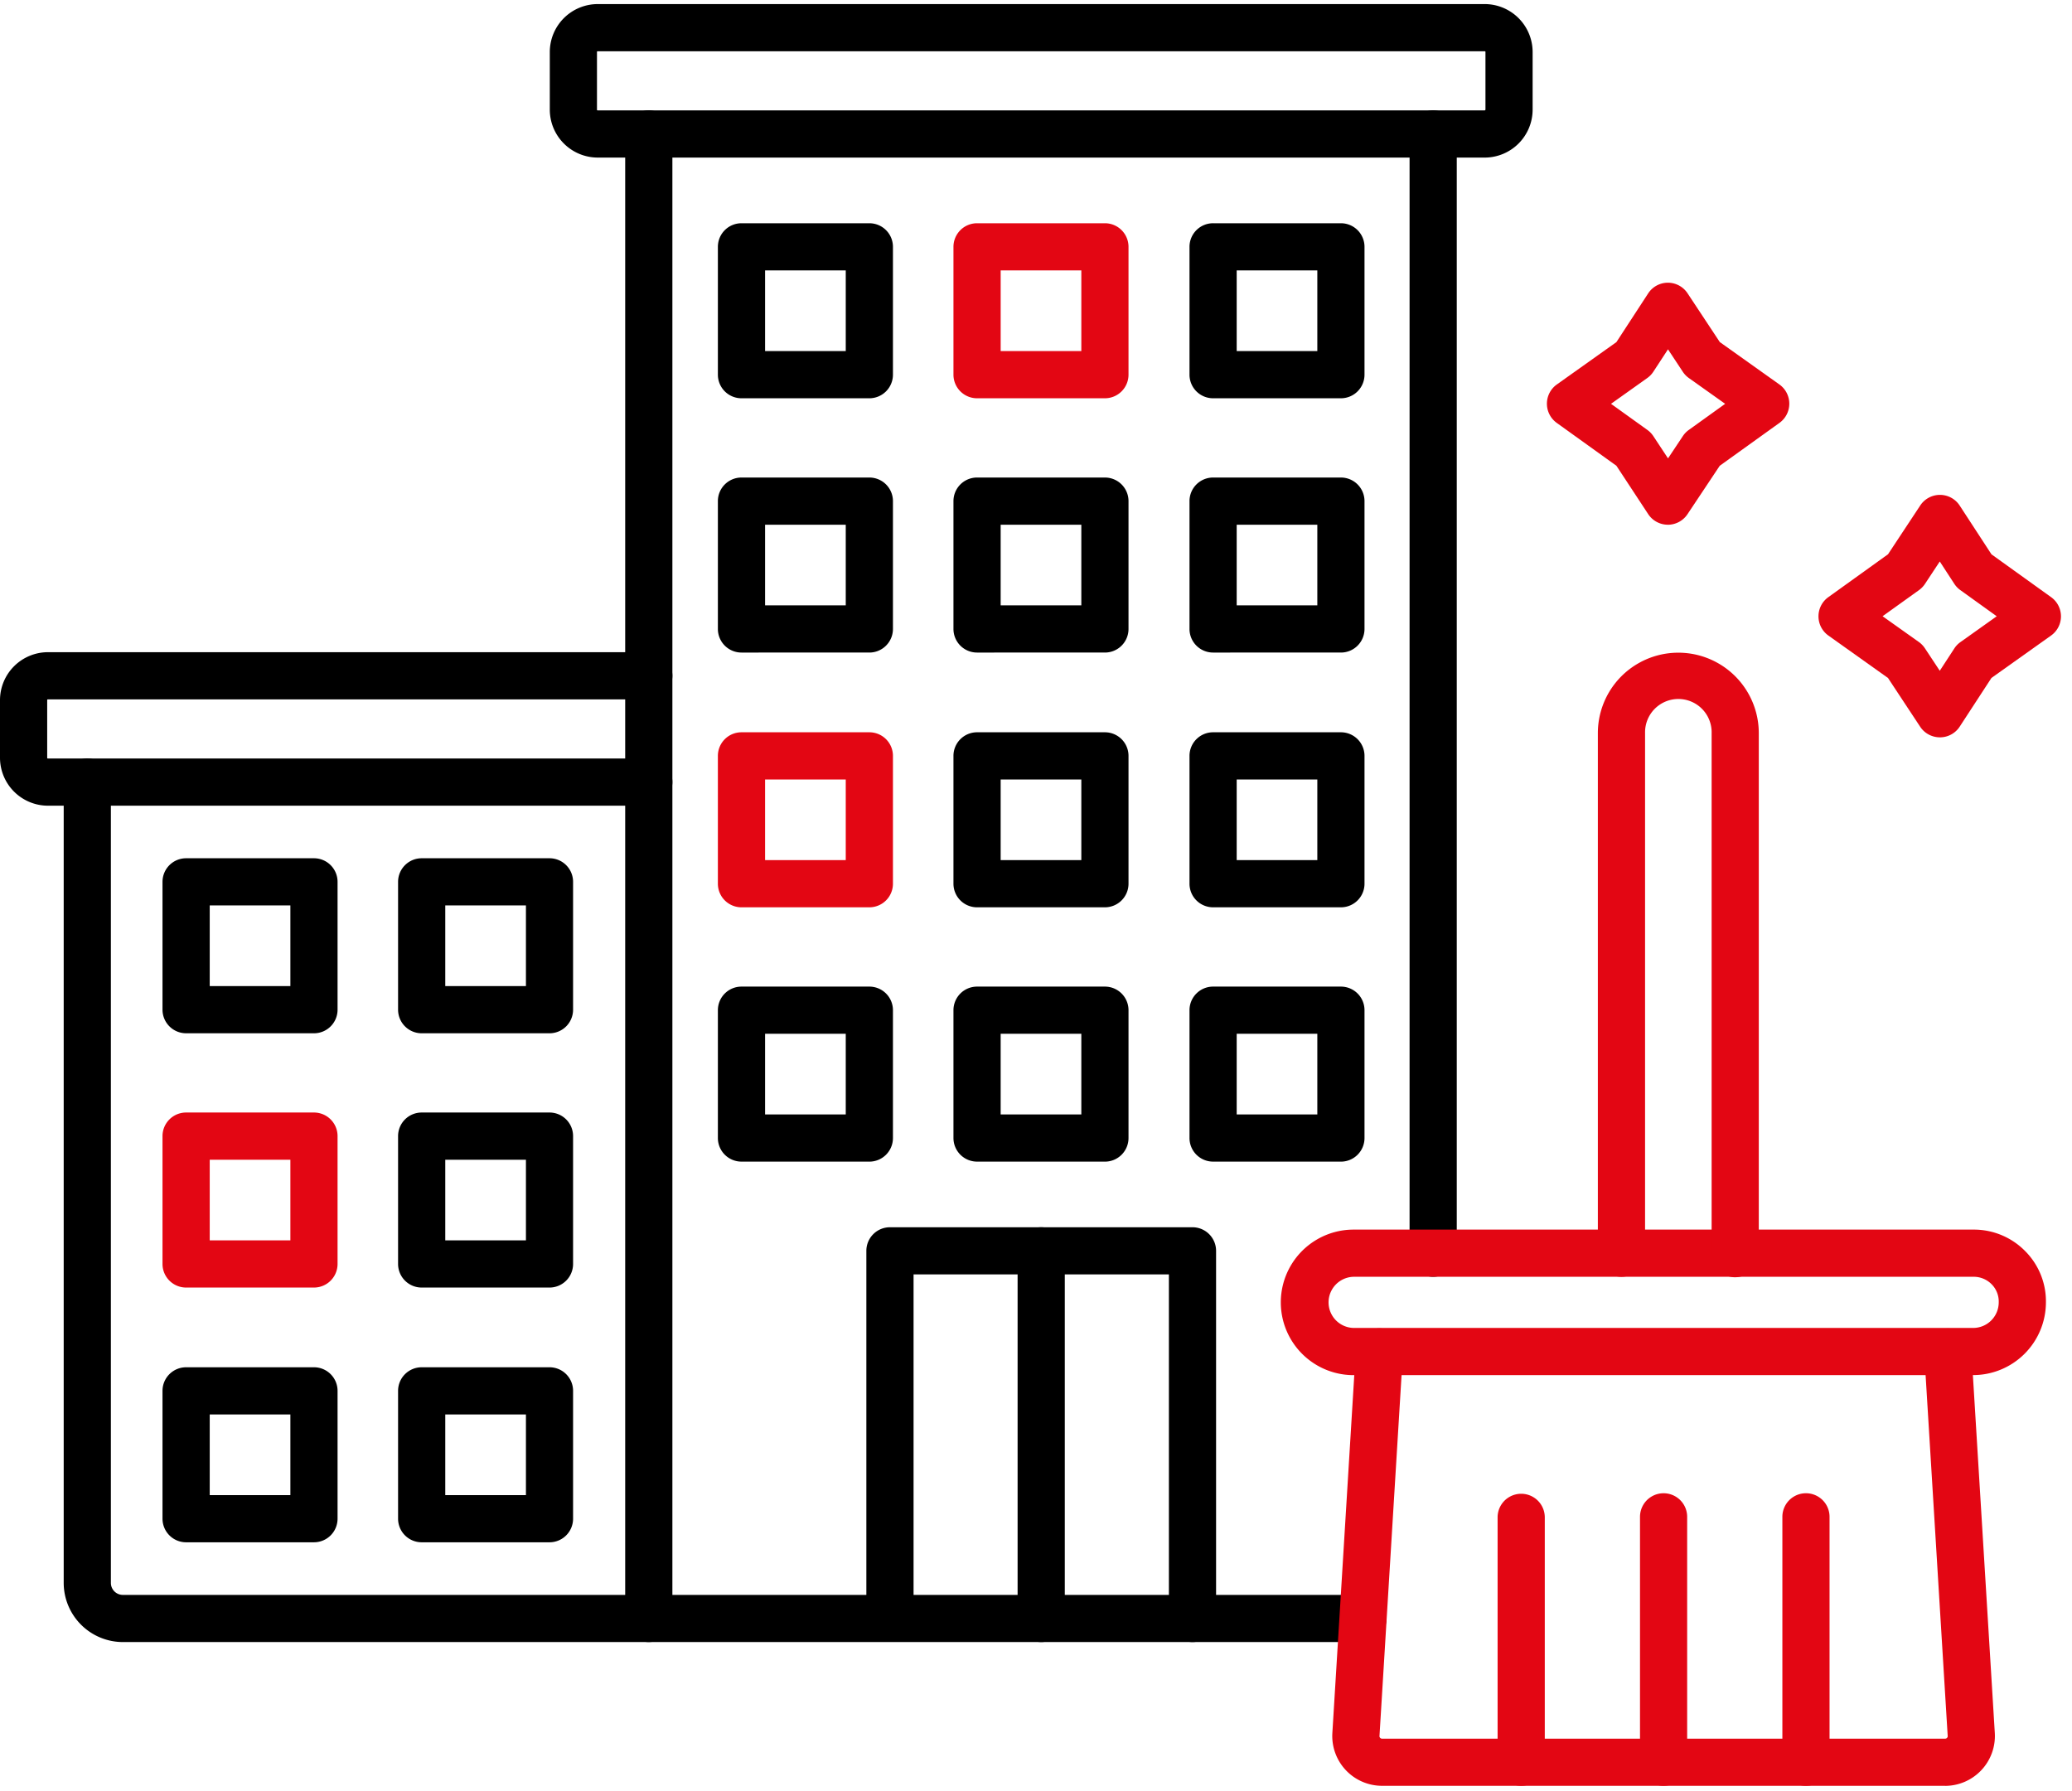 <svg xmlns="http://www.w3.org/2000/svg" width="164.117" height="141.887" viewBox="0.0 0.0 165.0 142.0">
  <g id="Layer_x0020_1" transform="translate(0)">
    <g id="_319496280" transform="translate(0 0)">
      <path id="_318163024" d="M57.973,149.423a1.88,1.88,0,0,1-1.879-1.879V29.327a1.879,1.879,0,0,1,3.758,0V147.543a1.88,1.88,0,0,1-1.879,1.879Z" transform="translate(-6.308 -18.983)" fill-rule="evenodd" />
      <path id="_318162448" d="M100.279,144.828a1.878,1.878,0,0,1-1.88-1.879v-27.4H78.066v27.4a1.88,1.88,0,0,1-3.759,0V113.674a1.878,1.878,0,0,1,1.878-1.879h24.093a1.879,1.879,0,0,1,1.878,1.879v29.275A1.88,1.88,0,0,1,100.279,144.828Z" transform="translate(-5.316 -14.388)" fill-rule="evenodd" />
      <path id="_318162424" d="M87.608,144.828a1.88,1.88,0,0,1-1.88-1.879V113.674a1.879,1.879,0,1,1,3.758,0v29.275a1.88,1.88,0,0,1-1.879,1.879Z" transform="translate(-4.693 -14.388)" fill-rule="evenodd" />
      <path id="_318162976" d="M12.7,80.59a3.823,3.823,0,0,1-3.82-3.818V72.184a3.822,3.822,0,0,1,3.82-3.818H60.545a1.879,1.879,0,0,1,0,3.758H12.7c-.046,0-.062.016-.062.06v4.587c0,.044.016.061.061.061H60.545a1.879,1.879,0,0,1,0,3.758Z" transform="translate(-8.88 -16.754)" fill-rule="evenodd" />
      <path id="_318162592" d="M124.852,23.179H54.219c-.046,0-.062.017-.062.06v4.587c0,.044.016.06.062.06h70.633c.013,0,.058-.026.058-.06V23.238c0-.044-.017-.06-.059-.06ZM54.219,31.644A3.822,3.822,0,0,1,50.4,27.826V23.239a3.822,3.822,0,0,1,3.817-3.818h70.633a3.822,3.822,0,0,1,3.816,3.818v4.587a3.823,3.823,0,0,1-3.818,3.819Z" transform="translate(-6.618 -19.421)" fill-rule="evenodd" />
      <path id="_318162736" d="M24.913,94.107h6.423V87.685H24.913Zm8.3,3.758H23.033a1.88,1.88,0,0,1-1.88-1.879V85.806a1.878,1.878,0,0,1,1.878-1.878H33.214a1.879,1.879,0,0,1,1.879,1.879V95.987A1.879,1.879,0,0,1,33.214,97.866Z" transform="translate(-8.212 -15.906)" fill-rule="evenodd" />
      <path id="_318162688" d="M42.7,94.107h6.424V87.685H42.7ZM51,97.866H40.821a1.88,1.88,0,0,1-1.879-1.879V85.806a1.879,1.879,0,0,1,1.879-1.878H51a1.876,1.876,0,0,1,1.878,1.879V95.987A1.878,1.878,0,0,1,51,97.866Z" transform="translate(-7.242 -15.906)" fill-rule="evenodd" />
      <path id="_318163096" d="M24.913,113.311h6.423v-6.422H24.913Zm8.3,3.758H23.033a1.88,1.88,0,0,1-1.88-1.879V105.009a1.878,1.878,0,0,1,1.878-1.879H33.214a1.879,1.879,0,0,1,1.879,1.879V115.19A1.88,1.88,0,0,1,33.214,117.069Z" transform="translate(-8.212 -14.86)" fill="#e30613" fill-rule="evenodd" />
      <path id="_319493352" d="M42.7,113.311h6.424v-6.422H42.7Zm8.3,3.758H40.821a1.88,1.88,0,0,1-1.879-1.879V105.009a1.879,1.879,0,0,1,1.879-1.879H51a1.876,1.876,0,0,1,1.878,1.879V115.19A1.878,1.878,0,0,1,51,117.069Z" transform="translate(-7.242 -14.86)" fill-rule="evenodd" />
      <path id="_319509552" d="M24.913,132.549h6.423v-6.422H24.913Zm8.3,3.758H23.033a1.88,1.88,0,0,1-1.88-1.879V124.248a1.878,1.878,0,0,1,1.878-1.879H33.214a1.878,1.878,0,0,1,1.879,1.879v10.18A1.88,1.88,0,0,1,33.214,136.307Z" transform="translate(-8.212 -13.812)" fill-rule="evenodd" />
      <path id="_319492632" d="M42.7,132.549h6.424v-6.422H42.7Zm8.3,3.758H40.821a1.88,1.88,0,0,1-1.879-1.879V124.248a1.879,1.879,0,0,1,1.879-1.879H51a1.876,1.876,0,0,1,1.878,1.879v10.18A1.878,1.878,0,0,1,51,136.307Z" transform="translate(-7.242 -13.812)" fill-rule="evenodd" />
      <path id="_319488192" d="M117.155,146.756H18.406a4.719,4.719,0,0,1-4.715-4.714V78.273a1.878,1.878,0,1,1,3.757,0v63.769A.954.954,0,0,0,18.4,143h98.75a1.879,1.879,0,0,1,0,3.758Z" transform="translate(-8.618 -16.316)" fill-rule="evenodd" />
      <path id="_319484400" d="M117.209,120.335a1.88,1.88,0,0,1-1.879-1.879V29.327a1.879,1.879,0,0,1,3.758,0v89.128a1.88,1.88,0,0,1-1.879,1.879Z" transform="translate(-3.081 -18.983)" fill-rule="evenodd" />
      <path id="_319513464" d="M102.468,65.356h6.421V58.933h-6.421Zm8.3,3.758H100.591a1.878,1.878,0,0,1-1.881-1.879V57.054a1.877,1.877,0,0,1,1.879-1.878h10.179a1.879,1.879,0,0,1,1.878,1.879V67.235A1.88,1.88,0,0,1,110.769,69.114Z" transform="translate(-3.986 -17.473)" fill-rule="evenodd" />
      <path id="_319506792" d="M102.468,84.594h6.421V78.172h-6.421Zm8.3,3.758H100.591a1.878,1.878,0,0,1-1.881-1.879V76.293a1.877,1.877,0,0,1,1.879-1.879h10.179a1.879,1.879,0,0,1,1.878,1.879V86.473A1.879,1.879,0,0,1,110.769,88.352Z" transform="translate(-3.986 -16.424)" fill-rule="evenodd" />
      <path id="_319501512" d="M66.853,65.356h6.424V58.933H66.853Zm8.3,3.758H64.974a1.88,1.88,0,0,1-1.88-1.879V57.054a1.879,1.879,0,0,1,1.879-1.878H75.157a1.878,1.878,0,0,1,1.878,1.879V67.235A1.88,1.88,0,0,1,75.157,69.114Z" transform="translate(-5.927 -17.473)" fill-rule="evenodd" />
      <path id="_319497144" d="M84.643,65.356h6.424V58.933H84.643Zm8.3,3.758H82.764a1.879,1.879,0,0,1-1.88-1.879V57.054a1.878,1.878,0,0,1,1.879-1.878H92.946a1.879,1.879,0,0,1,1.878,1.879V67.235A1.88,1.88,0,0,1,92.946,69.114Z" transform="translate(-4.957 -17.473)" fill-rule="evenodd" />
      <path id="_319497024" d="M66.853,84.594h6.424V78.172H66.853Zm8.3,3.758H64.974a1.88,1.88,0,0,1-1.88-1.879V76.293a1.879,1.879,0,0,1,1.879-1.879H75.157a1.878,1.878,0,0,1,1.878,1.879V86.473A1.879,1.879,0,0,1,75.157,88.352Z" transform="translate(-5.927 -16.424)" fill="#e30613" fill-rule="evenodd" />
      <path id="_319496976" d="M84.643,84.594h6.424V78.172H84.643Zm8.3,3.758H82.764a1.879,1.879,0,0,1-1.88-1.879V76.293a1.878,1.878,0,0,1,1.879-1.879H92.946a1.879,1.879,0,0,1,1.878,1.879V86.473a1.881,1.881,0,0,1-1.88,1.879Z" transform="translate(-4.957 -16.424)" fill-rule="evenodd" />
      <path id="_319496640" d="M102.468,46.152h6.421V39.729h-6.421Zm8.3,3.758H100.591a1.878,1.878,0,0,1-1.881-1.879V37.851a1.877,1.877,0,0,1,1.879-1.879h10.179a1.879,1.879,0,0,1,1.878,1.879V48.031a1.88,1.88,0,0,1-1.879,1.879Z" transform="translate(-3.986 -18.519)" fill-rule="evenodd" />
      <path id="_319496496" d="M66.853,46.152h6.424V39.729H66.853Zm8.3,3.758H64.974a1.88,1.88,0,0,1-1.88-1.879V37.851a1.879,1.879,0,0,1,1.879-1.879H75.157a1.878,1.878,0,0,1,1.878,1.879V48.031a1.88,1.88,0,0,1-1.879,1.879Z" transform="translate(-5.927 -18.519)" fill-rule="evenodd" />
      <path id="_319496712" d="M84.643,46.152h6.424V39.729H84.643Zm8.3,3.758H82.764a1.88,1.88,0,0,1-1.88-1.879V37.851a1.879,1.879,0,0,1,1.879-1.879H92.946a1.879,1.879,0,0,1,1.878,1.879V48.031a1.88,1.88,0,0,1-1.879,1.879Z" transform="translate(-4.957 -18.519)" fill="#e30613" fill-rule="evenodd" />
      <path id="_319496760" d="M66.853,103.8h6.424V97.375H66.853Zm8.3,3.758H64.974a1.88,1.88,0,0,1-1.88-1.879V95.5a1.879,1.879,0,0,1,1.879-1.879H75.157A1.878,1.878,0,0,1,77.035,95.5v10.181a1.88,1.88,0,0,1-1.879,1.879Z" transform="translate(-5.927 -15.378)" fill-rule="evenodd" />
      <path id="_319497120" d="M84.643,103.8h6.424V97.375H84.643Zm8.3,3.758H82.764a1.88,1.88,0,0,1-1.88-1.879V95.5a1.879,1.879,0,0,1,1.879-1.879H92.946A1.879,1.879,0,0,1,94.824,95.5v10.181a1.88,1.88,0,0,1-1.879,1.879Z" transform="translate(-4.957 -15.378)" fill-rule="evenodd" />
      <path id="_319496568" d="M102.468,103.8h6.421V97.375h-6.421Zm8.3,3.758H100.591a1.878,1.878,0,0,1-1.881-1.879V95.5a1.877,1.877,0,0,1,1.879-1.879h10.179a1.879,1.879,0,0,1,1.878,1.879v10.181a1.88,1.88,0,0,1-1.879,1.879Z" transform="translate(-3.986 -15.378)" fill-rule="evenodd" />
      <path id="_319496520" d="M158.29,155.859H113.463a3.965,3.965,0,0,1-3.964-4.2l1.866-30.466a1.879,1.879,0,0,1,3.752.23L113.251,151.9a.174.174,0,0,0,.052.134.212.212,0,0,0,.16.072H158.29a.208.208,0,0,0,.159-.072.168.168,0,0,0,.052-.13l-1.866-30.471a1.879,1.879,0,0,1,3.751-.23l1.867,30.469a3.972,3.972,0,0,1-3.964,4.192Z" transform="translate(-3.399 -13.972)" fill="#e30613" fill-rule="evenodd" />
      <path id="_319495920" d="M111.4,115.73a2.037,2.037,0,0,0,0,4.073h49.336a2.038,2.038,0,0,0,2.039-2.037,1.952,1.952,0,0,0-.561-1.437,2,2,0,0,0-1.439-.6Zm49.336,7.832H111.4a5.795,5.795,0,0,1,0-11.59h49.376a5.722,5.722,0,0,1,4.116,1.723,5.662,5.662,0,0,1,1.641,4.1,5.8,5.8,0,0,1-5.8,5.763Z" transform="translate(-3.61 -14.378)" fill="#e30613" fill-rule="evenodd" />
      <path id="_319495896" d="M123.858,155.181a1.88,1.88,0,0,1-1.88-1.879V133.76a1.879,1.879,0,0,1,3.757,0V153.3A1.88,1.88,0,0,1,123.858,155.181Z" transform="translate(-2.719 -13.293)" fill="#e30613" fill-rule="evenodd" />
      <path id="_319496400" d="M134.611,155.181a1.877,1.877,0,0,1-1.879-1.879V133.76a1.877,1.877,0,1,1,3.755,0V153.3A1.877,1.877,0,0,1,134.611,155.181Z" transform="translate(-2.133 -13.293)" fill="#e30613" fill-rule="evenodd" />
      <path id="_319495872" d="M145.362,155.181a1.878,1.878,0,0,1-1.879-1.879V133.76a1.878,1.878,0,0,1,3.757,0V153.3A1.881,1.881,0,0,1,145.362,155.181Z" transform="translate(-1.547 -13.293)" fill="#e30613" fill-rule="evenodd" />
      <path id="_319496328" d="M140.488,118.141a1.88,1.88,0,0,1-1.88-1.879V74.831a2.651,2.651,0,1,0-5.3-.037v41.431a1.88,1.88,0,0,1-3.76,0V74.793a6.408,6.408,0,0,1,12.816.037v41.431a1.88,1.88,0,0,1-1.879,1.879Z" transform="translate(-2.306 -16.752)" fill="#e30613" fill-rule="evenodd" />
      <path id="_319496184" d="M132.607,46.519h0Zm-1.8,3.588,2.9,2.083a1.891,1.891,0,0,1,.473.494l1.166,1.768,1.183-1.778a1.876,1.876,0,0,1,.467-.484l2.9-2.083L137,48.05a1.9,1.9,0,0,1-.477-.495l-1.18-1.788-1.161,1.777a1.859,1.859,0,0,1-.484.506Zm4.524,9.628h0a1.88,1.88,0,0,1-1.566-.847l-2.53-3.849-4.753-3.415a1.881,1.881,0,0,1,.009-3.057l4.745-3.374,2.528-3.878a1.873,1.873,0,0,1,1.568-.853h0a1.879,1.879,0,0,1,1.569.843l2.568,3.884,4.746,3.377a1.882,1.882,0,0,1,.009,3.057l-4.76,3.418L136.894,58.9a1.883,1.883,0,0,1-1.567.837Z" transform="translate(-2.516 -18.274)" fill="#e30613" fill-rule="evenodd" />
      <path id="_319496112" d="M151.315,66.149l2.894,2.056a1.915,1.915,0,0,1,.479.5l1.181,1.787,1.159-1.778a1.855,1.855,0,0,1,.486-.505l2.891-2.057-2.9-2.084a1.88,1.88,0,0,1-.478-.5l-1.158-1.778-1.18,1.788a1.91,1.91,0,0,1-.474.491Zm4.564,9.644a1.882,1.882,0,0,1-1.57-.843l-2.564-3.885L147,67.688a1.879,1.879,0,0,1-.007-3.057l4.754-3.415,2.568-3.888a1.88,1.88,0,0,1,1.569-.843h.006a1.875,1.875,0,0,1,1.566.853l2.531,3.882,4.751,3.412a1.878,1.878,0,0,1-.01,3.058l-4.743,3.373-2.528,3.878a1.876,1.876,0,0,1-1.567.853h-.006Z" transform="translate(-1.399 -17.401)" fill="#e30613" fill-rule="evenodd" />
    </g>
  </g>
</svg>